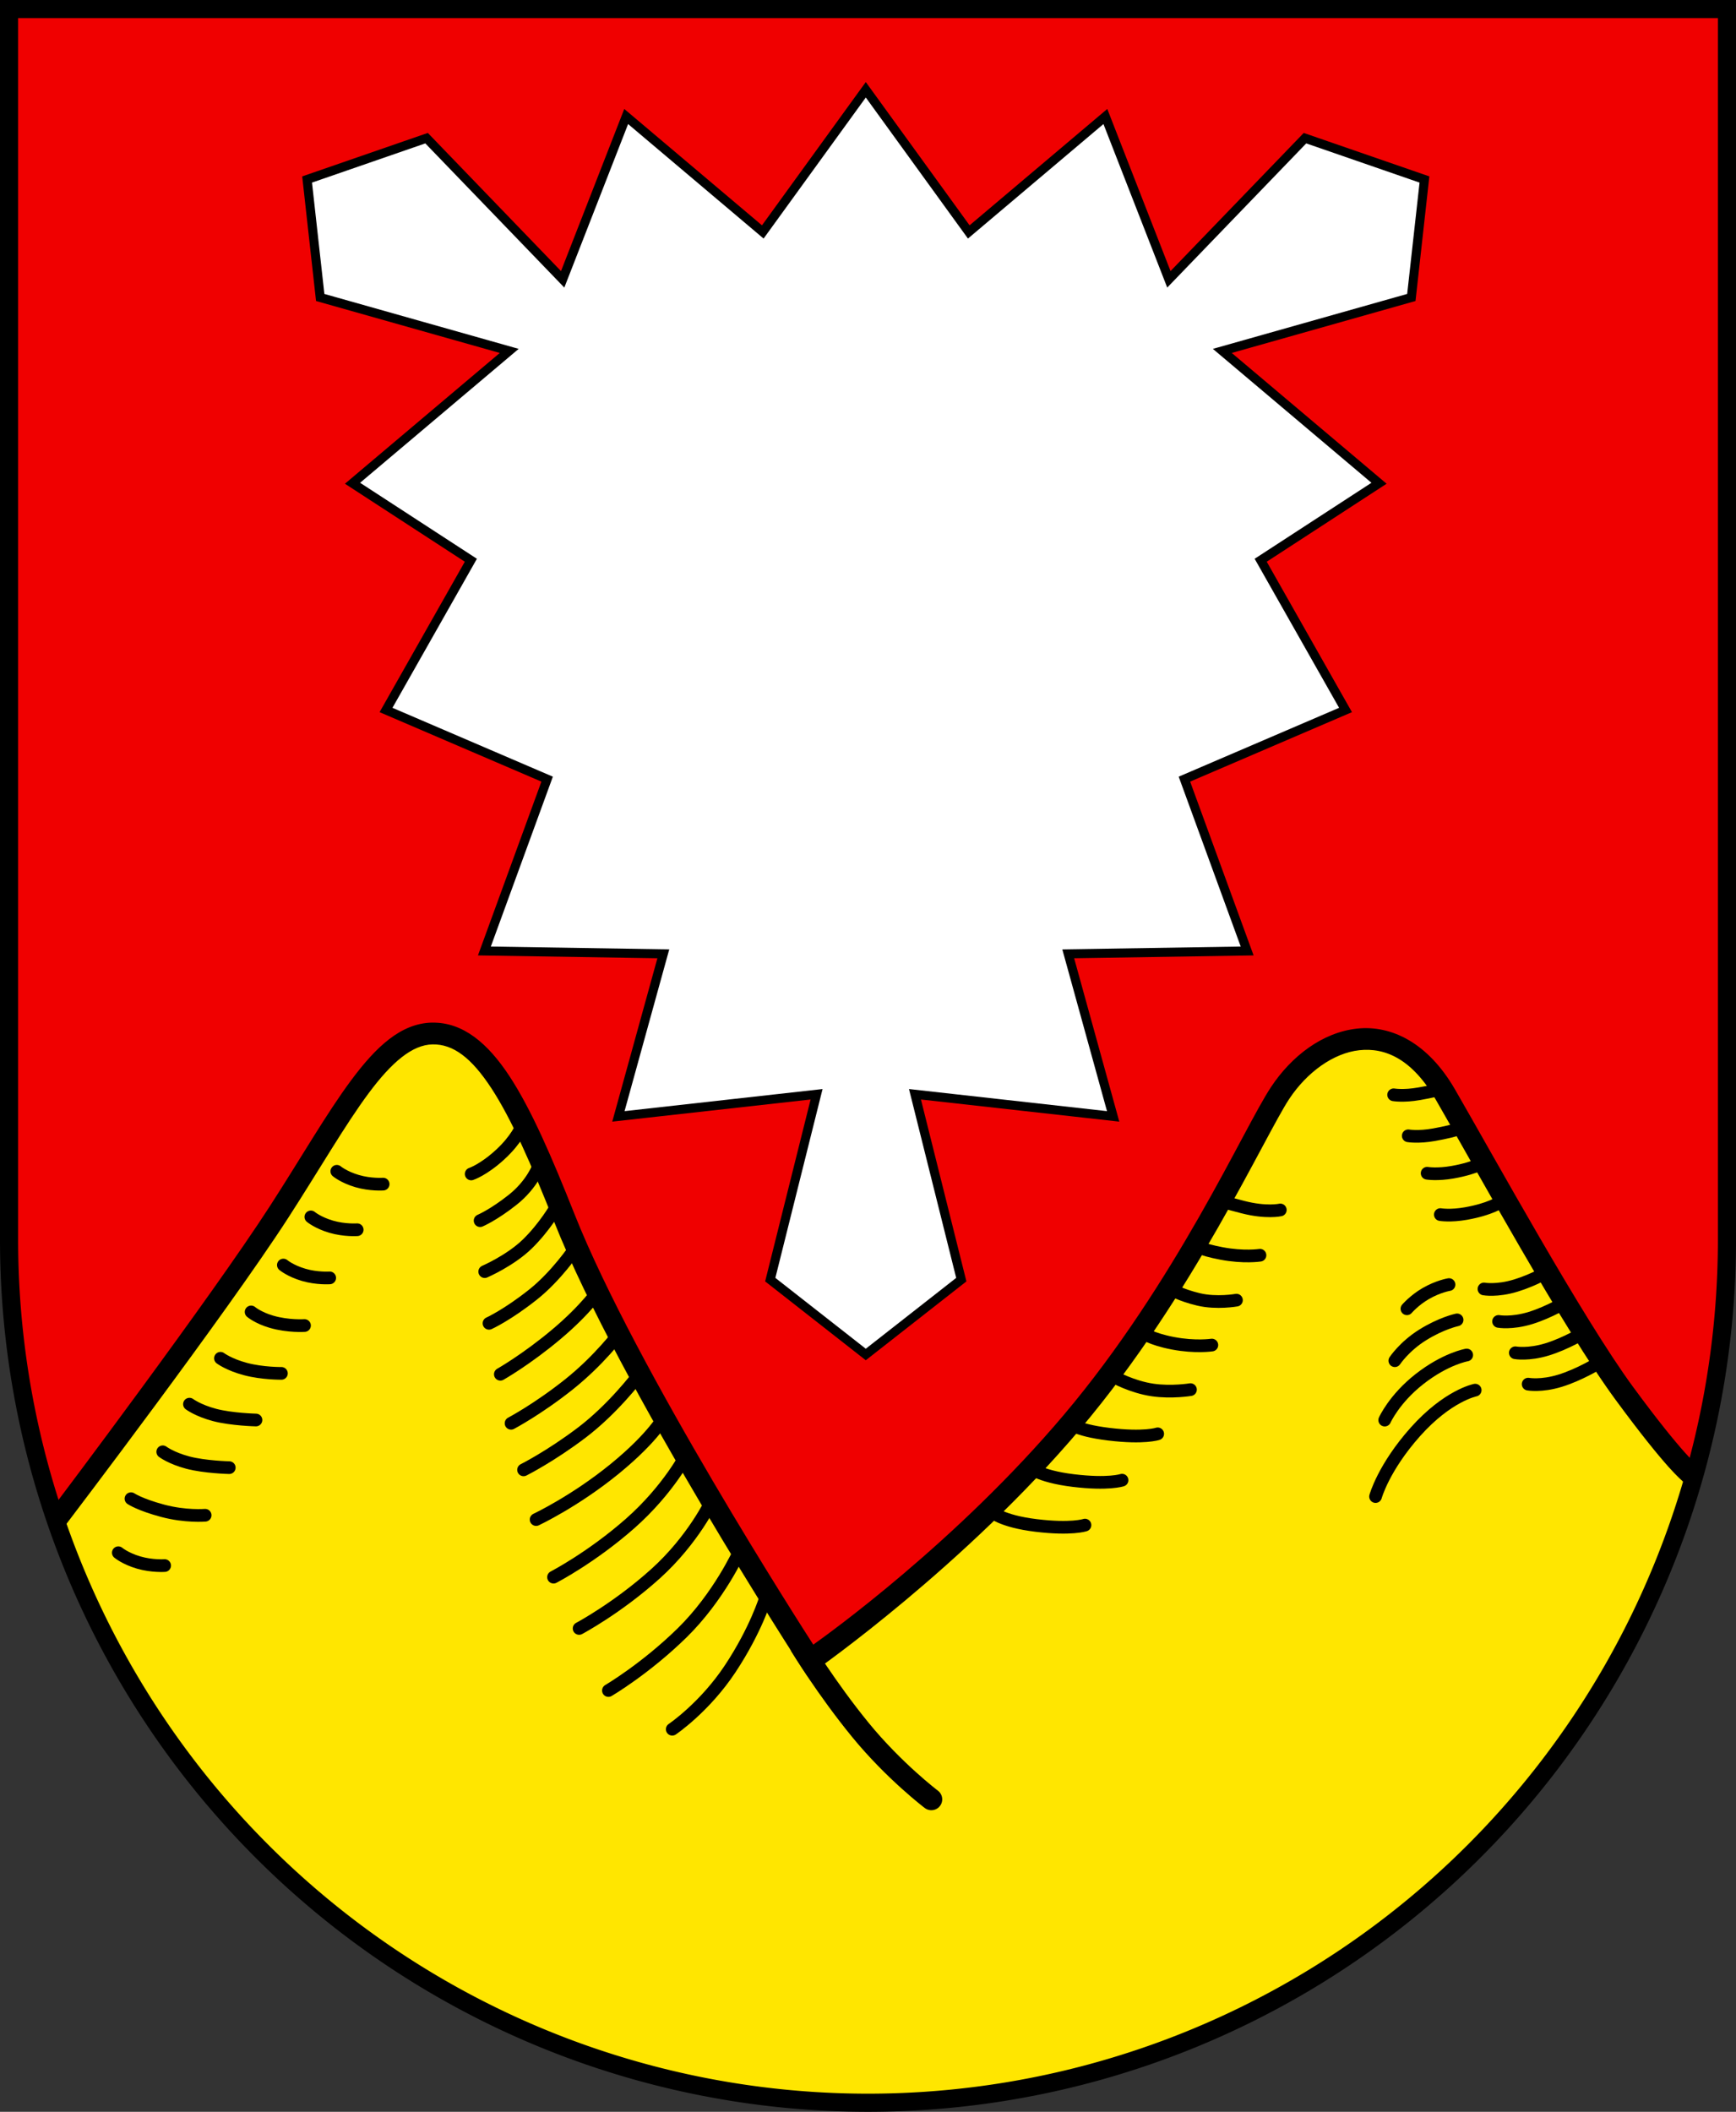 <?xml version="1.0" encoding="UTF-8" standalone="no"?>
<!-- Created with Inkscape (http://www.inkscape.org/) -->

<svg
   width="95.771mm"
   height="116.485mm"
   viewBox="0 0 95.771 116.485"
   version="1.1"
   id="svg5"
   inkscape:version="1.2.2 (732a01da63, 2022-12-09)"
   sodipodi:docname="DEU Rodenberg COA.svg"
   xmlns:inkscape="http://www.inkscape.org/namespaces/inkscape"
   xmlns:sodipodi="http://sodipodi.sourceforge.net/DTD/sodipodi-0.dtd"
   xmlns="http://www.w3.org/2000/svg"
   xmlns:svg="http://www.w3.org/2000/svg">
  <rect x="0" y="0" width="95.771" height="116.485" fill="#333333" stroke="none"/>
  <sodipodi:namedview
     id="namedview7"
     pagecolor="#9e9e9e"
     bordercolor="#666666"
     borderopacity="1.0"
     inkscape:showpageshadow="2"
     inkscape:pageopacity="0"
     inkscape:pagecheckerboard="0"
     inkscape:deskcolor="#8c8c8c"
     inkscape:document-units="mm"
     showgrid="false"
     inkscape:zoom="1.215832"
     inkscape:cx="181.35729"
     inkscape:cy="220.83642"
     inkscape:current-layer="layer1" />
  <defs
     id="defs2" />
  <g
     inkscape:label="Ebene 1"
     inkscape:groupmode="layer"
     id="layer1"
     transform="translate(-440.402,-190.935)">
    <g
       id="g2183"
       transform="translate(382.216,101.113)">
      <path
         id="path1084"
         style="fill:#f00000;fill-opacity:1;stroke:none;stroke-width:1;stroke-dasharray:none"
         d="m 58.686,90.323 v 67.876 a 47.386,47.608 0 0 0 47.386,47.608 47.386,47.608 0 0 0 47.386,-47.608 V 90.323 Z" />
      <path
         style="color:#000000;fill:#ffe600;fill-opacity:1;stroke:none;stroke-width:1.2;stroke-linecap:round;-inkscape-stroke:none"
         d="m 82.035,146.829 c -2.836,0.056 -5.005,4.505 -8.454,9.844 -3.437,5.322 -12.226,16.96 -12.283,17.036 a 47.386,47.608 0 0 0 44.773,32.098 47.386,47.608 0 0 0 45.539,-34.461 l -0.146,-0.223 c 0,0 -0.842,-0.6 -3.674,-4.454 -2.832,-3.854 -7.692,-12.71 -9.859,-16.46 -2.791,-4.832 -7.019,-3.278 -9.126,-0.098 -1.434,2.165 -5.264,10.785 -11.464,18.127 -6.334,7.5 -14.451,13.185 -14.451,13.185 0,0 -10.017,-15.467 -13.571,-24.416 -2.515,-6.334 -4.449,-10.234 -7.286,-10.178 z"
         id="path1356" />
      <path
         id="path1358"
         style="color:#000000;fill:#000000;stroke-linecap:round;-inkscape-stroke:none"
         d="m 82.023,146.228 c -1.729,0.034 -3.103,1.349 -4.467,3.184 -1.363,1.835 -2.764,4.282 -4.478,6.935 -3.295,5.101 -11.508,16.005 -12.076,16.758 l 0.747,2.006 0.163,-0.499 c -0.08,-0.217 -0.076,-0.392 -0.153,-0.611 0.34,-0.45 8.91,-11.712 12.326,-17.001 1.734,-2.685 3.142,-5.133 4.434,-6.871 1.292,-1.739 2.419,-2.677 3.527,-2.699 1.141,-0.022 2.147,0.737 3.25,2.422 1.103,1.685 2.213,4.22 3.466,7.377 3.609,9.088 13.625,24.521 13.625,24.521 l 0.338,0.521 0.51,-0.358 c 0,0 8.164,-5.71 14.564,-13.289 3.135,-3.713 5.661,-7.732 7.582,-11.093 1.922,-3.361 3.275,-6.106 3.925,-7.088 0.976,-1.474 2.438,-2.536 3.87,-2.692 1.431,-0.156 2.92,0.48 4.236,2.758 2.156,3.733 6.998,12.572 9.895,16.516 1.424,1.938 2.353,3.065 2.935,3.717 0.464,0.52 0.789,0.803 0.883,0.881 -0.094,0.32 -0.065,0.688 -0.165,1.005 l 0.291,0.098 0.623,-2.046 -0.061,-0.044 c 0,0 -0.129,-0.081 -0.676,-0.693 -0.547,-0.612 -1.456,-1.711 -2.863,-3.627 -2.766,-3.765 -7.645,-12.638 -9.822,-16.406 -1.475,-2.554 -3.497,-3.558 -5.404,-3.35 -1.907,0.208 -3.611,1.514 -4.742,3.221 -0.783,1.183 -2.063,3.83 -3.965,7.156 -1.902,3.326 -4.392,7.287 -7.457,10.916 -5.938,7.032 -13.055,12.133 -13.832,12.686 -0.598,-0.928 -9.786,-15.22 -13.174,-23.752 -1.262,-3.177 -2.377,-5.757 -3.578,-7.592 -1.202,-1.835 -2.582,-2.998 -4.277,-2.965 z"
         sodipodi:nodetypes="sssccccsscsscccssssssscccccssssssscssss" />
      <path
         style="fill:none;stroke:#000000;stroke-width:0.7;stroke-linecap:round;stroke-dasharray:none"
         d="m 76.767,154.429 c 0,0 0.383,0.324 1.121,0.541 0.737,0.216 1.435,0.167 1.435,0.167"
         id="path1473" />
      <path
         style="fill:none;stroke:#000000;stroke-width:0.7;stroke-linecap:round;stroke-dasharray:none"
         d="m 75.335,156.945 c 0,0 0.383,0.324 1.121,0.541 0.737,0.216 1.435,0.167 1.435,0.167"
         id="path1475" />
      <path
         style="fill:none;stroke:#000000;stroke-width:0.7;stroke-linecap:round;stroke-dasharray:none"
         d="m 72.039,162.187 c 0,0 0.383,0.326 1.121,0.541 0.932,0.272 1.825,0.209 1.825,0.209"
         id="path1477"
         sodipodi:nodetypes="csc" />
      <path
         style="fill:none;stroke:#000000;stroke-width:0.7;stroke-linecap:round;stroke-dasharray:none"
         d="m 73.819,159.601 c 0,0 0.383,0.324 1.121,0.541 0.737,0.216 1.435,0.167 1.435,0.167"
         id="path1479" />
      <path
         style="fill:none;stroke:#000000;stroke-width:0.7;stroke-linecap:round;stroke-dasharray:none"
         d="m 70.348,164.743 c 0,0 0.467,0.353 1.385,0.596 0.939,0.248 1.978,0.237 1.978,0.237"
         id="path1481"
         sodipodi:nodetypes="csc" />
      <path
         style="fill:none;stroke:#000000;stroke-width:0.7;stroke-linecap:round;stroke-dasharray:none"
         d="m 68.638,167.274 c 0,0 0.467,0.353 1.385,0.596 0.939,0.248 2.284,0.278 2.284,0.278"
         id="path1483"
         sodipodi:nodetypes="csc" />
      <path
         style="fill:none;stroke:#000000;stroke-width:0.7;stroke-linecap:round;stroke-dasharray:none"
         d="m 67.164,169.902 c 0,0 0.467,0.353 1.385,0.596 0.939,0.248 2.284,0.278 2.284,0.278"
         id="path1485"
         sodipodi:nodetypes="csc" />
      <path
         style="fill:none;stroke:#000000;stroke-width:0.7;stroke-linecap:round;stroke-dasharray:none"
         d="m 65.412,172.488 c 0,0 0.482,0.328 1.739,0.665 1.269,0.341 2.352,0.249 2.352,0.249"
         id="path1487"
         sodipodi:nodetypes="csc" />
      <path
         style="fill:none;stroke:#000000;stroke-width:0.7;stroke-linecap:round;stroke-dasharray:none"
         d="m 64.713,175.469 c 0,0 0.383,0.324 1.121,0.541 0.737,0.216 1.435,0.167 1.435,0.167"
         id="path1489" />
      <path
         style="fill:none;stroke:#000000;stroke-width:0.7;stroke-linecap:round;stroke-dasharray:none"
         d="m 98.967,175.42 c 0,0 -1.121,2.478 -3.146,4.464 -2.025,1.986 -4.07,3.186 -4.07,3.186"
         id="path1491"
         sodipodi:nodetypes="csc" />
      <path
         style="fill:none;stroke:#000000;stroke-width:0.7;stroke-linecap:round;stroke-dasharray:none"
         d="m 96.081,170.003 c 0,0 -0.999,1.97 -3.126,3.847 -2.127,1.877 -4.232,2.967 -4.232,2.967"
         id="path1493"
         sodipodi:nodetypes="csc" />
      <path
         style="fill:none;stroke:#000000;stroke-width:0.7;stroke-linecap:round;stroke-dasharray:none"
         d="m 97.451,172.593 c 0,0 -1.004,2.149 -3.113,4.046 -2.109,1.897 -4.204,3.007 -4.204,3.007"
         id="path1495"
         sodipodi:nodetypes="csc" />
      <path
         style="fill:none;stroke:#000000;stroke-width:0.7;stroke-linecap:round;stroke-dasharray:none"
         d="m 94.863,167.901 c 0,0 -0.562,1.142 -2.759,2.936 -2.197,1.794 -4.342,2.803 -4.342,2.803"
         id="path1497"
         sodipodi:nodetypes="csc" />
      <path
         style="fill:none;stroke:#000000;stroke-width:0.7;stroke-linecap:round;stroke-dasharray:none"
         d="m 93.343,165.765 c 0,0 -1.339,1.77 -3.048,3.068 -1.748,1.327 -3.225,2.065 -3.225,2.065"
         id="path1501"
         sodipodi:nodetypes="csc" />
      <path
         style="fill:none;stroke:#000000;stroke-width:0.7;stroke-linecap:round;stroke-dasharray:none"
         d="m 91.265,160.932 c 0,0 -0.719,1.085 -2.36,2.467 -1.678,1.414 -3.116,2.226 -3.116,2.226"
         id="path1503"
         sodipodi:nodetypes="csc" />
      <path
         style="fill:none;stroke:#000000;stroke-width:0.7;stroke-linecap:round;stroke-dasharray:none"
         d="m 92.373,163.34 c 0,0 -1.133,1.52 -2.814,2.855 -1.718,1.365 -3.179,2.134 -3.179,2.134"
         id="path1505"
         sodipodi:nodetypes="csc" />
      <path
         style="fill:none;stroke:#000000;stroke-width:0.7;stroke-linecap:round;stroke-dasharray:none"
         d="m 85.163,162.815 c 0,0 1.003,-0.452 2.438,-1.593 1.269,-1.008 2.281,-2.497 2.281,-2.497"
         id="path1507"
         sodipodi:nodetypes="csc" />
      <path
         style="fill:none;stroke:#000000;stroke-width:0.7;stroke-linecap:round;stroke-dasharray:none"
         d="m 84.927,159.964 c 0,0 1.416,-0.61 2.36,-1.534 0.944,-0.924 1.553,-1.986 1.553,-1.986"
         id="path1509" />
      <path
         style="fill:none;stroke:#000000;stroke-width:0.7;stroke-linecap:round;stroke-dasharray:none"
         d="m 84.672,157.152 c 0,0 0.747,-0.315 1.809,-1.16 1.062,-0.846 1.416,-1.829 1.416,-1.829"
         id="path1511" />
      <path
         style="fill:none;stroke:#000000;stroke-width:0.7;stroke-linecap:round;stroke-dasharray:none"
         d="m 84.18,154.576 c 0,0 0.669,-0.216 1.593,-1.062 0.924,-0.846 1.199,-1.573 1.199,-1.573"
         id="path1513"
         sodipodi:nodetypes="csc" />
      <path
         style="fill:none;stroke:#000000;stroke-width:0.7;stroke-linecap:round;stroke-dasharray:none"
         d="m 95.272,185.205 c 0,0 1.78,-1.196 3.198,-3.337 1.418,-2.141 1.947,-3.893 1.947,-3.893"
         id="path1515" />
      <path
         style="fill:none;stroke:#000000;stroke-width:0.7;stroke-linecap:round;stroke-dasharray:none"
         d="m 112.889,173.198 c 0,0 0.511,0.531 2.458,0.767 1.947,0.236 2.694,-0.02 2.694,-0.02"
         id="path1553" />
      <path
         style="fill:none;stroke:#000000;stroke-width:0.7;stroke-linecap:round;stroke-dasharray:none"
         d="m 117.117,168.262 c 0,0 0.295,0.433 2.242,0.669 1.947,0.236 2.694,-0.02 2.694,-0.02"
         id="path1555"
         sodipodi:nodetypes="csc" />
      <path
         style="fill:none;stroke:#000000;stroke-width:0.7;stroke-linecap:round;stroke-dasharray:none"
         d="m 114.934,170.72 c 0,0 0.511,0.531 2.458,0.767 1.947,0.236 2.694,-0.02 2.694,-0.02"
         id="path1557" />
      <path
         style="fill:none;stroke:#000000;stroke-width:0.7;stroke-linecap:round;stroke-dasharray:none"
         d="m 119.634,165.765 c 0,0 1.001,0.562 2.143,0.728 1.05,0.152 2.084,-0.02 2.084,-0.02"
         id="path1559"
         sodipodi:nodetypes="csc" />
      <path
         style="fill:none;stroke:#000000;stroke-width:0.7;stroke-linecap:round;stroke-dasharray:none"
         d="m 121.207,163.326 c 0,0 0.452,0.354 1.691,0.59 1.239,0.236 2.143,0.098 2.143,0.098"
         id="path1561" />
      <path
         style="fill:none;stroke:#000000;stroke-width:0.7;stroke-linecap:round;stroke-dasharray:none"
         d="m 122.721,160.908 c 0,0 0.59,0.354 1.593,0.59 1.003,0.236 2.084,0.039 2.084,0.039"
         id="path1563" />
      <path
         style="fill:none;stroke:#000000;stroke-width:0.7;stroke-linecap:round;stroke-dasharray:none"
         d="m 124.196,158.528 c 0,0 0.138,0.197 1.376,0.433 1.239,0.236 2.124,0.098 2.124,0.098"
         id="path1565" />
      <path
         style="fill:none;stroke:#000000;stroke-width:0.7;stroke-linecap:round;stroke-dasharray:none"
         d="m 125.513,156.071 c 0,0 0.506,0.146 1.239,0.334 1.298,0.334 2.065,0.157 2.065,0.157"
         id="path1567"
         sodipodi:nodetypes="csc" />
      <path
         style="fill:none;stroke:#000000;stroke-width:0.7;stroke-linecap:round;stroke-dasharray:none"
         d="m 137.646,156.818 c 0,0 0.549,0.095 1.416,-0.059 1.347,-0.239 1.888,-0.629 1.888,-0.629"
         id="path1569"
         sodipodi:nodetypes="csc" />
      <path
         style="fill:none;stroke:#000000;stroke-width:0.7;stroke-linecap:round;stroke-dasharray:none"
         d="m 136.918,154.537 c 0,0 0.549,0.095 1.416,-0.059 1.347,-0.239 1.888,-0.629 1.888,-0.629"
         id="path2054"
         sodipodi:nodetypes="csc" />
      <path
         style="fill:none;stroke:#000000;stroke-width:0.7;stroke-linecap:round;stroke-dasharray:none"
         d="m 135.876,152.472 c 0,0 0.549,0.095 1.416,-0.059 1.347,-0.239 1.711,-0.452 1.711,-0.452"
         id="path2056"
         sodipodi:nodetypes="csc" />
      <path
         style="fill:none;stroke:#000000;stroke-width:0.7;stroke-linecap:round;stroke-dasharray:none"
         d="m 135.07,150.211 c 0,0 0.549,0.095 1.416,-0.059 1.347,-0.239 1.337,-0.334 1.337,-0.334"
         id="path2058"
         sodipodi:nodetypes="csc" />
      <path
         style="fill:none;stroke:#000000;stroke-width:0.7;stroke-linecap:round;stroke-dasharray:none"
         d="m 142.491,166.17 c 0,0 0.716,0.132 1.759,-0.188 1.043,-0.32 2.079,-0.952 2.079,-0.952"
         id="path2060" />
      <path
         style="fill:none;stroke:#000000;stroke-width:0.7;stroke-linecap:round;stroke-dasharray:none"
         d="m 140.053,160.92 c 0,0 0.716,0.132 1.759,-0.188 1.043,-0.32 1.843,-0.815 1.843,-0.815"
         id="path2062"
         sodipodi:nodetypes="csc" />
      <path
         style="fill:none;stroke:#000000;stroke-width:0.7;stroke-linecap:round;stroke-dasharray:none"
         d="m 140.859,162.71 c 0,0 0.716,0.132 1.759,-0.188 1.043,-0.32 2.079,-0.952 2.079,-0.952"
         id="path2064" />
      <path
         style="fill:none;stroke:#000000;stroke-width:0.7;stroke-linecap:round;stroke-dasharray:none"
         d="m 141.783,164.44 c 0,0 0.716,0.132 1.759,-0.188 1.043,-0.32 2.079,-0.952 2.079,-0.952"
         id="path2066" />
      <path
         style="fill:none;stroke:#000000;stroke-width:0.7;stroke-linecap:round;stroke-dasharray:none"
         d="m 138.125,160.678 c 0,0 -0.598,0.097 -1.293,0.501 -0.619,0.359 -1.029,0.834 -1.029,0.834"
         id="path2068"
         sodipodi:nodetypes="csc" />
      <path
         style="fill:none;stroke:#000000;stroke-width:0.7;stroke-linecap:round;stroke-dasharray:none"
         d="m 138.57,162.625 c 0,0 -0.85,0.175 -1.905,0.834 -1.005,0.628 -1.529,1.418 -1.529,1.418"
         id="path2070"
         sodipodi:nodetypes="csc" />
      <path
         style="fill:none;stroke:#000000;stroke-width:0.7;stroke-linecap:round;stroke-dasharray:none"
         d="m 139.101,164.563 c 0,0 -1.168,0.199 -2.611,1.331 -1.392,1.092 -1.912,2.259 -1.912,2.259"
         id="path2072"
         sodipodi:nodetypes="csc" />
      <path
         style="fill:none;stroke:#000000;stroke-width:0.7;stroke-linecap:round;stroke-dasharray:none"
         d="m 139.568,166.501 c 0,0 -1.508,0.291 -3.302,2.304 -1.763,1.979 -2.194,3.566 -2.194,3.566"
         id="path2074"
         sodipodi:nodetypes="csc" />
      <path
         style="fill:none;stroke:#000000;stroke-width:1.2;stroke-linecap:round;stroke-dasharray:none"
         d="m 102.375,180.637 c 0,0 1.407,2.316 3.27,4.597 1.863,2.28 3.921,3.838 3.921,3.838"
         id="path2132"
         sodipodi:nodetypes="csc" />
      <path
         id="path2134"
         style="fill:none;stroke:#000000;stroke-width:1;stroke-dasharray:none"
         d="m 58.686,90.323 v 67.876 a 47.386,47.608 0 0 0 47.386,47.608 47.386,47.608 0 0 0 47.386,-47.608 V 90.323 Z" />
      <path
         id="path1025"
         style="fill:#ffffff;stroke:#000000;stroke-width:0.5"
         d="m 105.95,94.774 -5.683,7.842 -7.536,-6.368 -3.504,8.982 -7.508,-7.787 -6.591,2.28 0.723,6.507 10.428,2.948 -8.645,7.3 6.528,4.247 -4.68,8.259 8.888,3.815 -3.461,9.478 9.871,0.157 -2.478,8.967 10.933,-1.22 -2.556,10.225 5.27,4.129 5.27,-4.129 -2.556,-10.225 10.933,1.22 -2.478,-8.967 9.871,-0.157 -3.461,-9.478 8.888,-3.815 -4.68,-8.259 6.528,-4.247 -8.645,-7.3 10.428,-2.948 0.723,-6.507 -6.591,-2.28 -7.508,7.787 -3.504,-8.982 -7.536,6.368 z" />
    </g>
  </g>
</svg>
